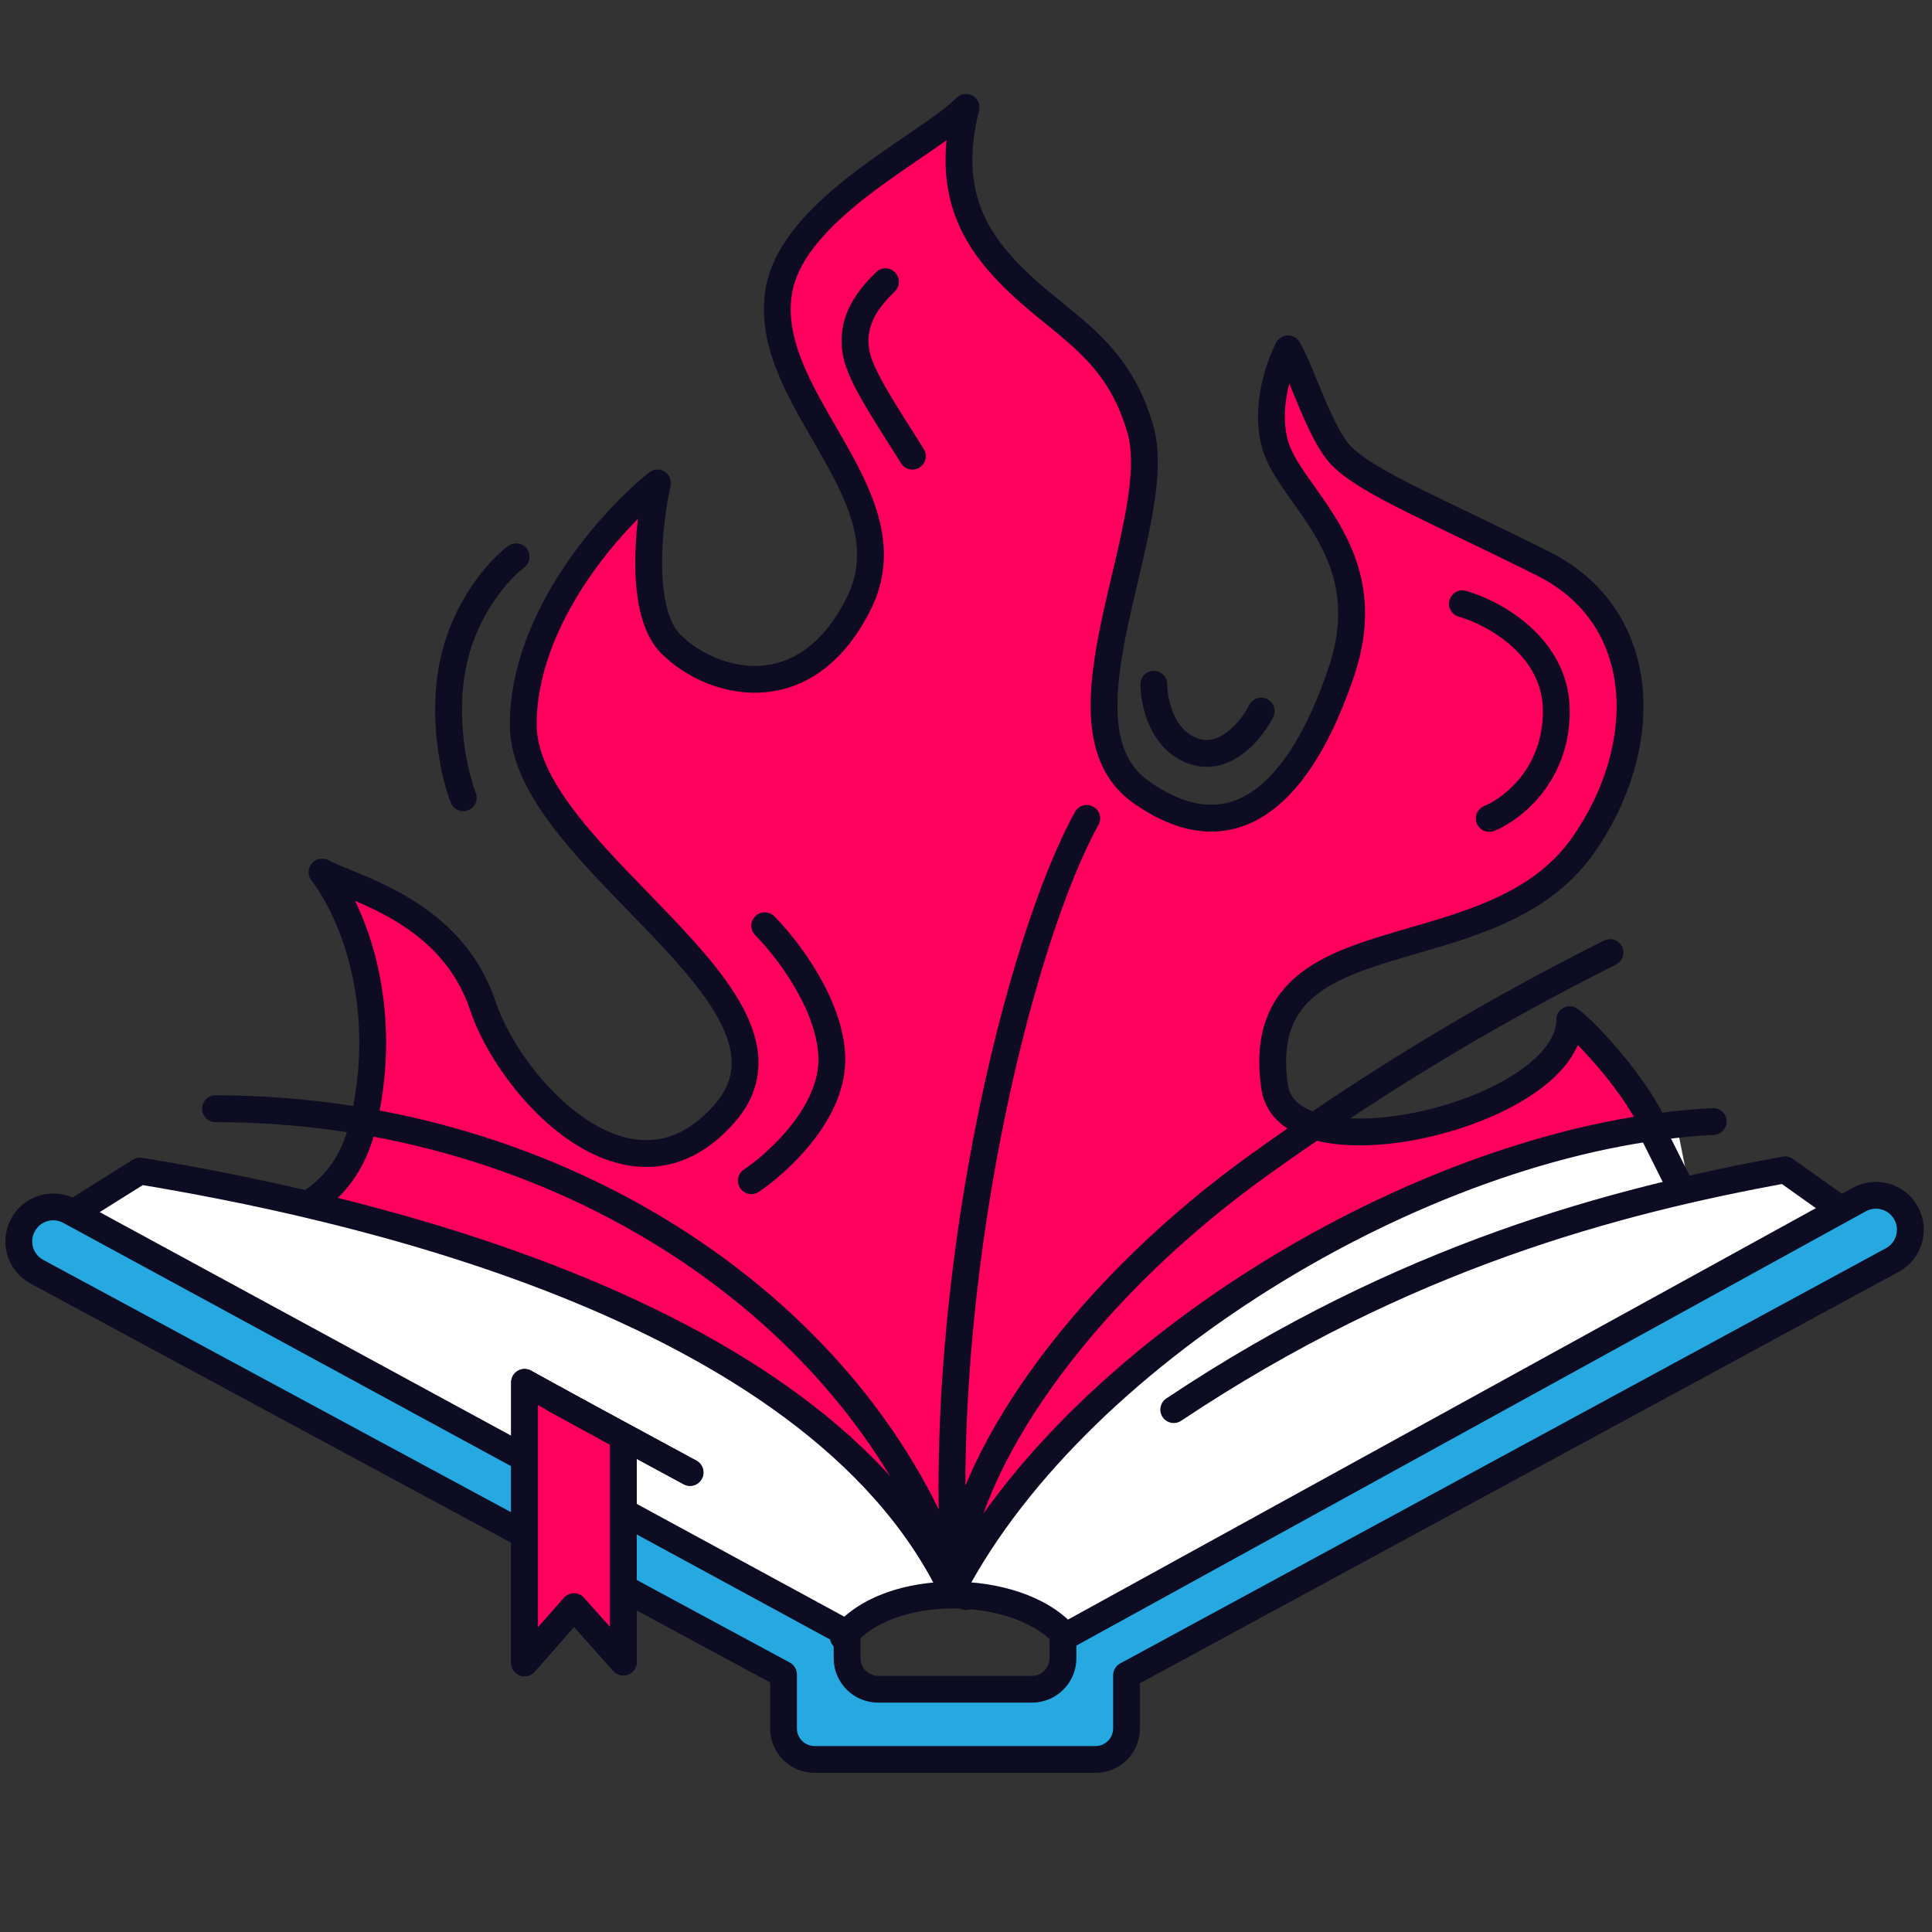 <svg width="72" height="72" viewBox="0 0 72 72" fill="none" xmlns="http://www.w3.org/2000/svg">
<rect x="0" y="0" width="72" height="72" fill="#333333" stroke="none"/>
<path d="M62 43C62.4 45 61 48.333 61 49.5L36 59.5L8.5 46.5C8.5 45.333 12.5 46 13.5 42C14.47 38.119 13.5 34.5 12 32.5C13.333 33.167 16.833 34 18 37.5C19 40.5 23.5 45.5 27 41.5C30.754 37.21 19.5 32 19.5 27C19.5 23 22.833 19.333 24.5 18C24.167 19.5 23.8 22.8 25 24C26.5 25.5 30 26.5 32 22.5C34 18.5 28.5 15 29 11C29.4 7.8 34.5 5.5 36 4C35.5 6 35.654 7.818 37 9.5C39 12 41.5 12.5 42.5 16C43.5 19.5 39 27 42.5 29.5C46 32 48.5 29.5 50 25C51.5 20.5 48 18.5 47.5 16.5C47.1 14.9 47.833 13.333 48 13C48.5 13.833 49.2 16.2 50 17C51 18 53.5 19 57.5 21C61.5 23 61.565 27.836 59 31.5C55.5 36.5 46.549 33.841 47.5 40.5C48 44 58.5 41.5 58.5 38C59 38.333 61.6 41 62 43Z" fill="#FF005C" stroke="#0D0C22" stroke-linecap="round" stroke-linejoin="round"/>
<path d="M54.5 22.5C55.667 22.833 58 24.1 58 26.5C58 28.9 56.333 30.167 55.5 30.5" stroke="#0D0C22" stroke-linecap="round" stroke-linejoin="round"/>
<path d="M28 44C29 43.333 31 41.5 31 39.5C31 37.5 29.333 35.333 28.5 34.5" stroke="#0D0C22" stroke-linecap="round" stroke-linejoin="round"/>
<path d="M32.999 10.5C32.499 11 31.5 12 31.999 13.5C32.315 14.449 33.501 16.167 34.001 17" stroke="#0D0C22" stroke-linecap="round" stroke-linejoin="round"/>
<path d="M43 25.5C43 26.167 43.3 27.6 44.5 28C45.7 28.4 46.667 27.167 47 26.5" stroke="#0D0C22" stroke-linecap="round" stroke-linejoin="round"/>
<path d="M17.264 29.728C16.955 28.936 16.448 26.826 16.889 24.717C17.329 22.609 18.636 21.194 19.234 20.75" stroke="#0D0C22" stroke-linecap="round" stroke-linejoin="round"/>
<path d="M37.184 56.294L35.329 59.386L37.802 60.004L39.657 61.241L68.102 45.163L66.247 43.927H63.773L63 44.5L62.5 42C57.5 42.5 49.304 46.276 45.841 48.255C42.378 50.234 38.627 54.439 37.184 56.294Z" fill="white"/>
<path d="M29.764 60.004L31.619 60.623L35.329 59.386C34.917 58.355 33.35 55.676 30.382 53.202C26.672 50.11 20.488 47.019 15.541 45.782C11.584 44.792 6.884 44.133 5.029 43.927L3.174 45.163L29.764 60.004Z" fill="white"/>
<path fill-rule="evenodd" clip-rule="evenodd" d="M35.591 65.57H40.826C41.465 65.57 41.983 65.051 41.983 64.412V62.432L70.522 46.957C71.183 46.598 71.395 45.752 70.983 45.123C70.615 44.564 69.879 44.381 69.292 44.704L39.614 61.031V61.795C39.614 62.434 39.096 62.953 38.457 62.953H32.726C32.087 62.953 31.568 62.434 31.568 61.795V60.874L2.598 45.134C2.011 44.815 1.278 44.999 0.912 45.557C0.498 46.187 0.712 47.036 1.376 47.394L29.199 62.4V64.412C29.199 65.051 29.717 65.57 30.357 65.57H35.591Z" fill="#26A9E0" stroke="#0D0C22" stroke-linecap="round" stroke-linejoin="round"/>
<path d="M43.742 52.532C52.339 46.797 60.22 44.753 66.522 43.594L68.447 44.961" stroke="#0D0C22" stroke-linecap="round" stroke-linejoin="round"/>
<path d="M61.5 42L62.5 44" stroke="#0D0C22" stroke-linecap="round" stroke-linejoin="round"/>
<path d="M2.994 45.034L5.217 43.641C12.234 44.804 30.291 48.47 35.495 59.279" stroke="#0D0C22" stroke-linecap="round" stroke-linejoin="round"/>
<path d="M35.079 58.94C34.95 59.184 35.044 59.487 35.288 59.616C35.532 59.744 35.835 59.651 35.963 59.406L35.079 58.94ZM63.872 42.295C64.148 42.281 64.361 42.047 64.347 41.771C64.333 41.495 64.098 41.283 63.822 41.297L63.872 42.295ZM46.692 42.963C46.467 43.123 46.415 43.436 46.576 43.66C46.736 43.885 47.049 43.937 47.273 43.776L46.692 42.963ZM60.224 35.947C60.471 35.824 60.571 35.523 60.447 35.276C60.324 35.029 60.023 34.929 59.776 35.053L60.224 35.947ZM35.095 58.486C35.058 58.759 35.25 59.011 35.523 59.049C35.797 59.086 36.049 58.894 36.086 58.621L35.095 58.486ZM47.273 43.776C47.497 43.615 47.549 43.303 47.389 43.079C47.228 42.854 46.916 42.802 46.691 42.963L47.273 43.776ZM40.937 30.742C41.071 30.501 40.984 30.197 40.743 30.063C40.501 29.929 40.197 30.016 40.063 30.258L40.937 30.742ZM35.093 59.025C35.111 59.3 35.35 59.508 35.625 59.49C35.901 59.471 36.109 59.233 36.09 58.957L35.093 59.025ZM8.032 40.819C7.756 40.819 7.532 41.042 7.532 41.319C7.532 41.595 7.756 41.819 8.032 41.819V40.819ZM35.066 59.049C35.156 59.31 35.441 59.449 35.702 59.359C35.963 59.269 36.102 58.985 36.011 58.724L35.066 59.049ZM31.04 60.691C30.866 60.905 30.898 61.22 31.113 61.394C31.327 61.568 31.642 61.535 31.816 61.321L31.04 60.691ZM39.248 61.219C39.436 61.421 39.752 61.433 39.955 61.245C40.157 61.057 40.169 60.741 39.981 60.538L39.248 61.219ZM35.963 59.406C38.267 55.034 42.665 50.88 47.805 47.751C52.944 44.622 58.766 42.553 63.872 42.295L63.822 41.297C58.507 41.564 52.525 43.706 47.285 46.897C42.047 50.086 37.492 54.358 35.079 58.94L35.963 59.406ZM47.273 43.776C51.042 41.081 55.251 38.434 60.224 35.947L59.776 35.053C54.749 37.566 50.497 40.242 46.692 42.963L47.273 43.776ZM36.086 58.621C36.387 56.41 37.606 53.821 39.557 51.209C41.504 48.603 44.155 46.006 47.273 43.776L46.691 42.963C43.496 45.247 40.769 47.916 38.756 50.611C36.749 53.298 35.428 56.045 35.095 58.486L36.086 58.621ZM40.063 30.258C38.771 32.586 37.342 36.955 36.33 42.125C35.315 47.307 34.709 53.344 35.093 59.025L36.09 58.957C35.714 53.385 36.308 47.438 37.311 42.318C38.316 37.186 39.72 32.936 40.937 30.742L40.063 30.258ZM8.032 41.819C20.793 41.819 31.718 49.33 35.066 59.049L36.011 58.724C32.503 48.537 21.149 40.819 8.032 40.819V41.819ZM31.816 61.321C32.54 60.428 33.97 59.945 35.512 59.943C37.054 59.942 38.508 60.423 39.248 61.219L39.981 60.538C38.976 59.457 37.196 58.942 35.511 58.943C33.826 58.945 32.034 59.464 31.04 60.691L31.816 61.321Z" fill="#0D0C22"/>
<path fill-rule="evenodd" clip-rule="evenodd" d="M19.549 51.517V61.969L21.39 59.875L23.23 61.938V53.548L19.549 51.517" fill="white"/>
<path d="M19.549 51.517V61.969L21.39 59.875L23.23 61.938V53.548L19.549 51.517" stroke="#0D0C22" stroke-linecap="round" stroke-linejoin="round"/>
<path fill-rule="evenodd" clip-rule="evenodd" d="M19.549 51.517V61.969L21.39 59.875L23.23 61.938V53.548L19.549 51.517Z" fill="#FF005C" stroke="#0D0C22" stroke-linecap="round" stroke-linejoin="round"/>
<path fill-rule="evenodd" clip-rule="evenodd" d="M20.685 52.15L25.715 54.874Z" fill="white"/>
<path d="M20.685 52.15L25.715 54.874" stroke="#0D0C22" stroke-linecap="round" stroke-linejoin="round"/>
<path d="M20.685 52.15L25.715 54.874" stroke="#0D0C22" stroke-linecap="round" stroke-linejoin="round"/>
</svg>

